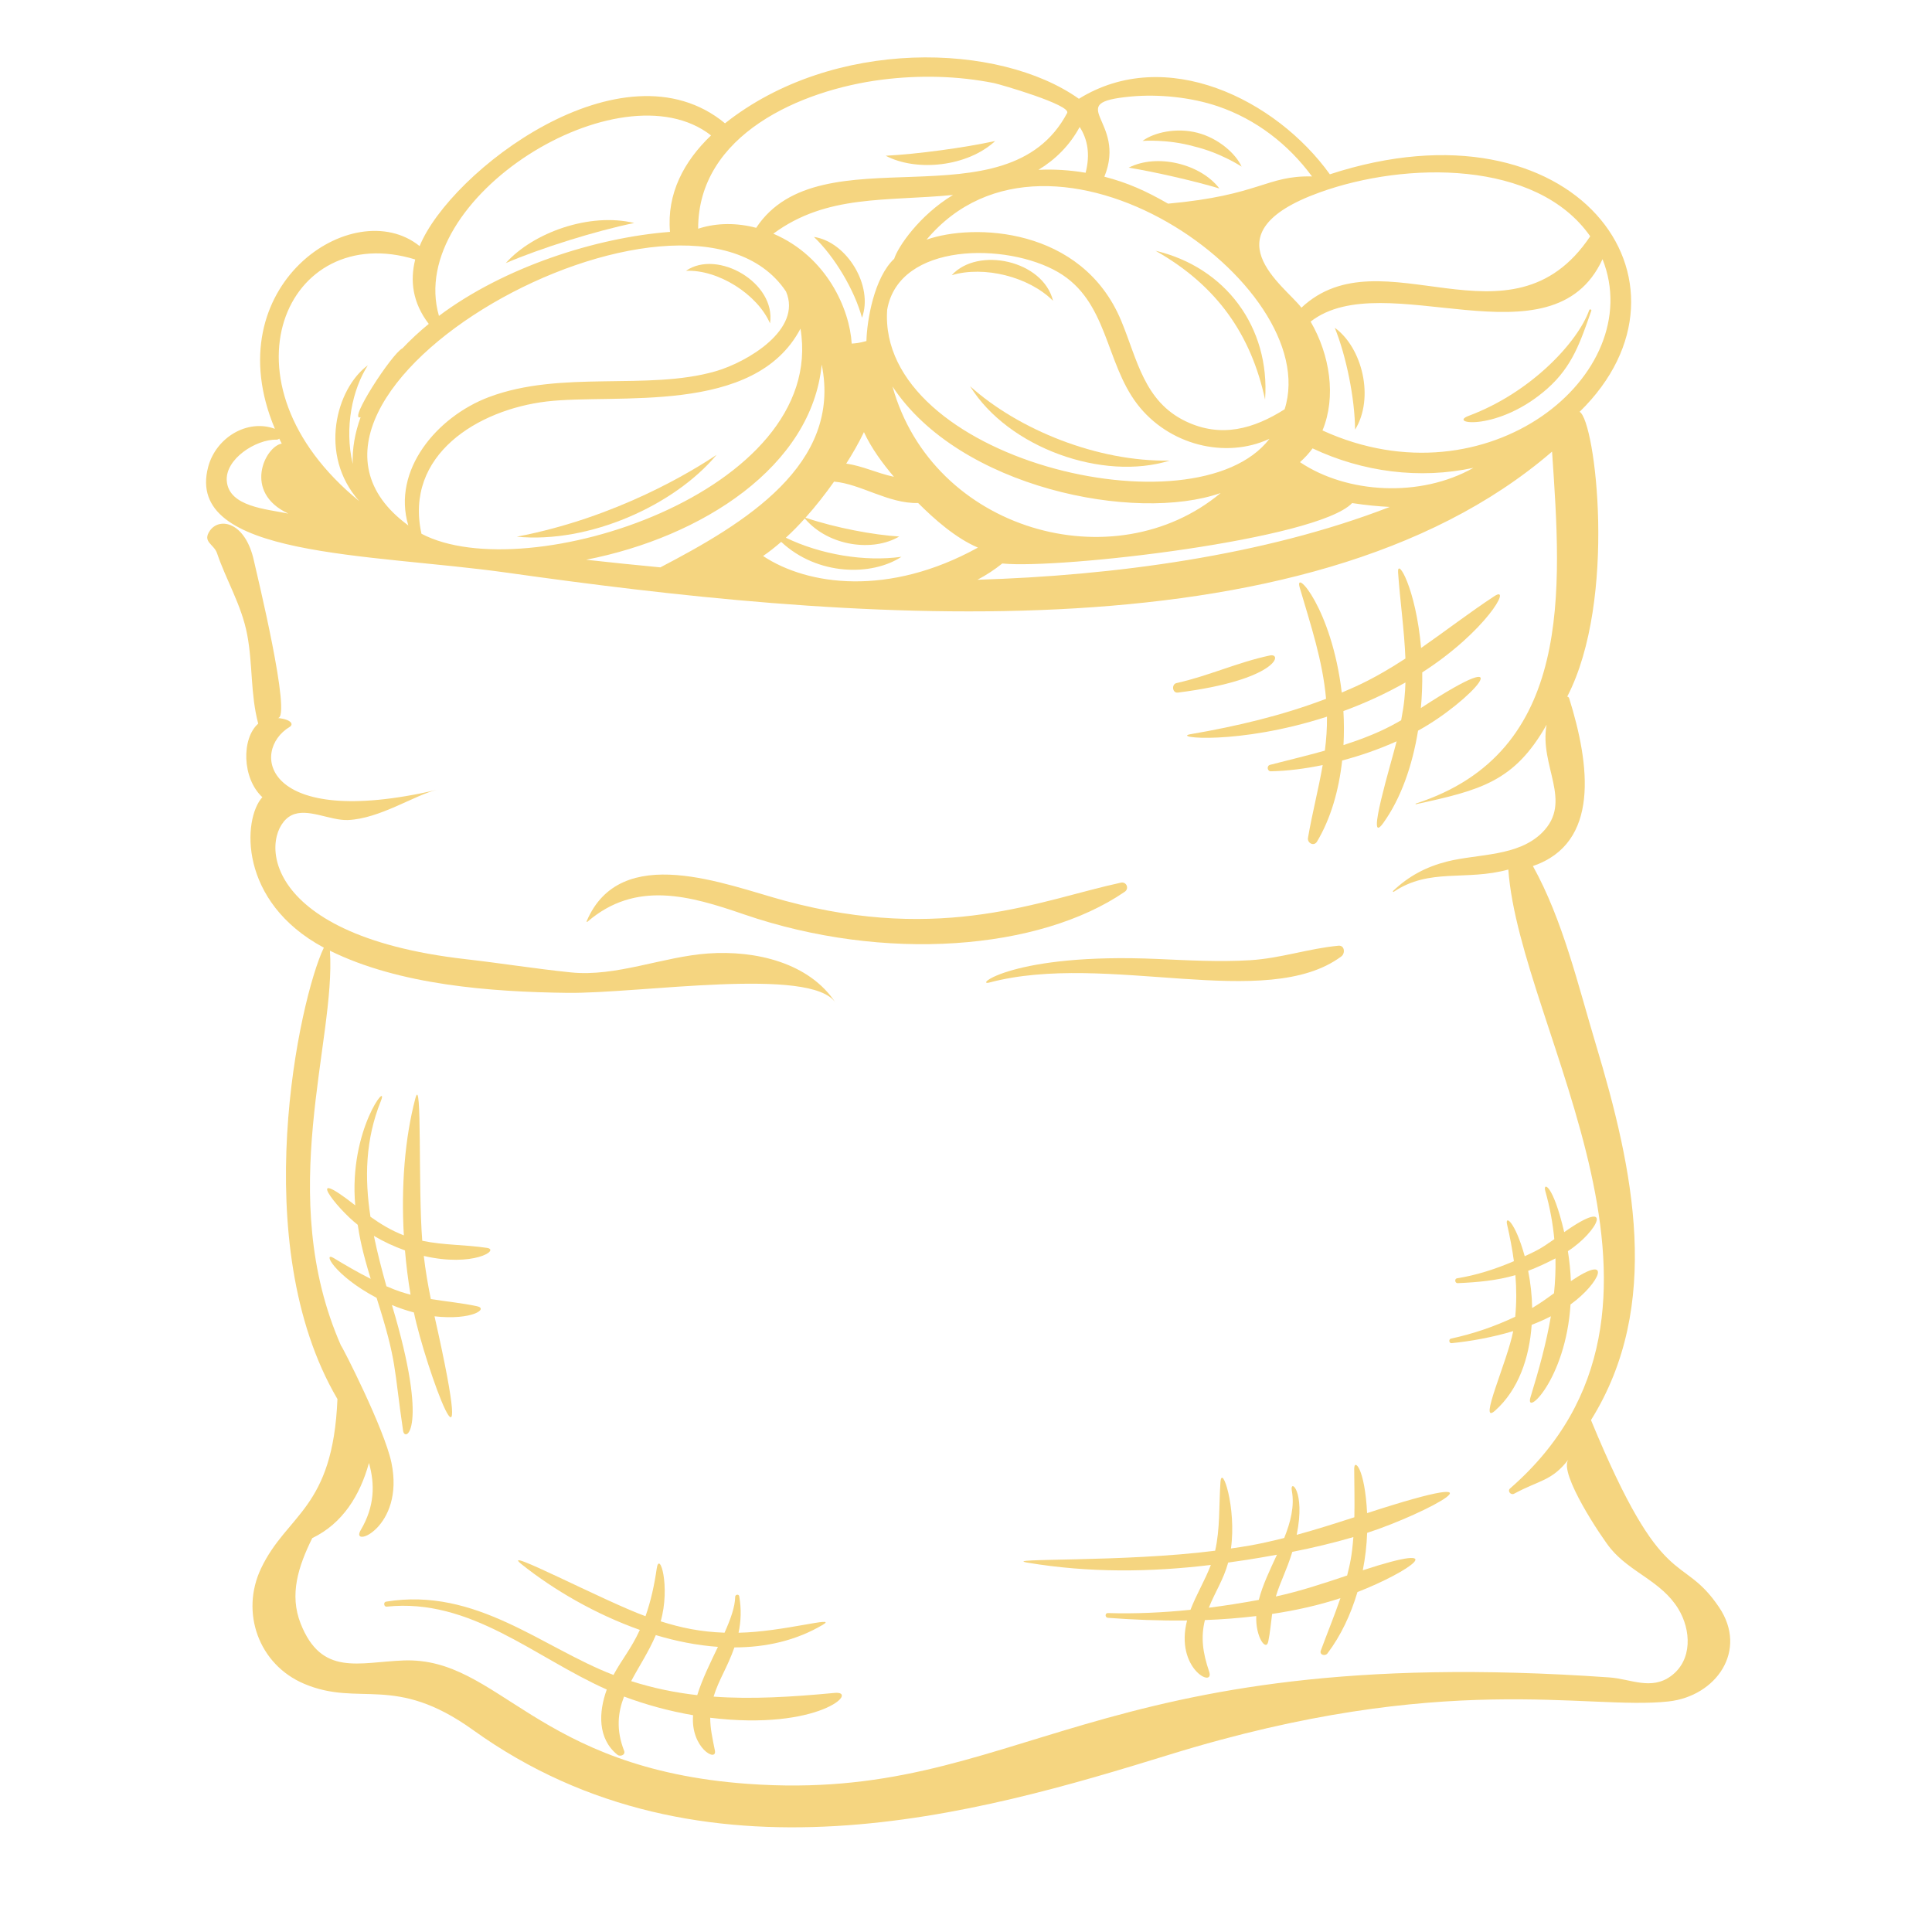 <svg xmlns="http://www.w3.org/2000/svg" id="svg29" version="1.0" preserveAspectRatio="xMidYMid meet" height="1024" viewBox="0 0 768 768" zoomAndPan="magnify" width="1024">
  
  <defs id="defs1">
    <clipPath id="f086325897">
      <path id="path1" clip-rule="nonzero" d="M 708.73 21.094 L 739.719 21.094 L 739.719 52.082 L 708.73 52.082 Z M 708.73 21.094"></path>
    </clipPath>
  </defs>
  <path id="path3" fill-rule="nonzero" fill-opacity="1" d="M 205.43 213.344 C 234.164 216.125 267.957 200.992 284.859 180.801 C 275.391 187.133 245.273 205.75 205.43 213.344" fill="#f5d580"></path>
  <path id="path4" fill-rule="nonzero" fill-opacity="1" d="M 306.094 128.543 C 308.594 112.422 285.191 98.965 272.684 107.648 C 285.473 107.098 301.062 116.961 306.094 128.543" fill="#f5d580"></path>
  <path id="path5" fill-rule="nonzero" fill-opacity="1" d="M 459.336 99.684 C 483.832 113.523 497.34 133.113 502.891 158.855 C 504.93 130.082 487.164 106.234 459.336 99.684" fill="#f5d580"></path>
  <path id="path6" fill-rule="nonzero" fill-opacity="1" d="M 530.59 130.289 C 535.121 141.422 538.59 158.441 538.66 170.801 C 546.449 158.18 541.523 138.184 530.59 130.289" fill="#f5d580"></path>
  <path id="path7" fill-rule="nonzero" fill-opacity="1" d="M 484.715 74.918 C 477.406 65.273 460.109 60.828 448.664 66.648 C 458.523 68.223 474.863 71.949 484.715 74.918" fill="#f5d580"></path>
  <path id="path8" fill-rule="nonzero" fill-opacity="1" d="M 474.625 58.195 C 485.27 60.734 493.559 66.234 493.559 66.234 C 491.234 61.098 484.434 54.984 476.031 52.789 C 467.617 50.613 458.703 52.652 454.184 56.016 C 454.184 56.016 464.098 55.234 474.625 58.195" fill="#f5d580"></path>
  <path id="path9" fill-rule="nonzero" fill-opacity="1" d="M 323.535 94.176 C 331.68 101.891 339.711 115.293 342.656 126.312 C 347.281 113.66 336.648 96.121 323.535 94.176" fill="#f5d580"></path>
  <path id="path10" fill-rule="nonzero" fill-opacity="1" d="M 252.117 88.645 C 234.359 84.355 211.875 92.465 201.066 104.578 C 215.117 98.57 237.004 91.727 252.117 88.645" fill="#f5d580"></path>
  <path id="path11" fill-rule="nonzero" fill-opacity="1" d="M 385.605 153.516 C 400.852 178.09 438.488 191.359 464.98 183.09 C 436.395 183.633 404.891 170.855 385.605 153.516" fill="#f5d580"></path>
  <path id="path12" fill-rule="nonzero" fill-opacity="1" d="M 418.598 119.574 C 414.648 103.453 388.699 97.934 378.324 109.391 C 391.199 105.547 409.016 109.992 418.598 119.574" fill="#f5d580"></path>
  <path id="path13" fill-rule="nonzero" fill-opacity="1" d="M 395.602 56.047 C 383.523 58.715 364.484 61.285 352.07 61.91 C 364.477 68.398 384.668 66.234 395.602 56.047" fill="#f5d580"></path>
  <path id="path14" fill-rule="nonzero" fill-opacity="1" d="M 631.73 123.293 C 627.41 135.57 609.051 155.867 583.805 165.312 C 575.109 168.574 595.805 171.551 615.082 154.492 C 625.152 145.578 628.273 135.738 632.574 123.52 C 632.754 123 631.918 122.773 631.73 123.293" fill="#f5d580"></path>
  <path id="path15" fill-rule="nonzero" fill-opacity="1" d="M 445.57 350.871 C 414.098 357.652 375.254 375.094 312.051 358.078 C 288.422 351.715 246.723 334.449 233.203 366.191 C 233.121 366.391 233.328 366.578 233.508 366.422 C 252.691 349.863 274.184 356.059 295.648 363.441 C 351.656 382.719 413.242 377.719 447.102 354.496 C 448.953 353.227 447.82 350.395 445.57 350.871" fill="#f5d580"></path>
  <path id="path16" fill-rule="nonzero" fill-opacity="1" d="M 525.707 171.113 C 531.246 157.742 528.695 141.121 520.988 127.844 C 550.23 105.027 617.016 146.566 637.031 103.027 C 655.227 148.871 591.41 201.137 525.707 171.113 Z M 516.762 183.715 C 518.668 182.027 520.344 180.195 521.77 178.238 C 541.672 187.641 564.363 190.59 585.734 185.965 C 564.551 197.961 535.371 196.211 516.762 183.715 Z M 388.551 230.465 C 392.094 228.602 395.395 226.434 398.414 223.996 C 421.168 226.309 523.695 214.508 537.496 199.98 C 542.973 200.816 547.836 201.285 552.469 201.512 C 502.398 220.934 442.445 228.82 388.551 230.465 Z M 303.332 221.02 C 305.855 219.309 308.227 217.395 310.539 215.395 C 324.934 228.891 346.531 229.09 358.34 221.332 C 343.738 223.383 326.254 220.457 312.383 213.75 C 315.02 211.344 317.527 208.781 319.922 206.105 C 329.41 217.281 347.105 219.426 357.457 213.27 C 347.387 212.656 332.336 209.887 320.195 205.793 C 324.277 201.223 328.078 196.379 331.555 191.453 C 342.117 192.328 353.195 200.285 364.973 199.949 C 371.367 206.355 379.93 213.938 388.738 217.676 C 353.301 237.266 321.016 232.766 303.332 221.02 Z M 232.984 222.508 C 279.258 213.469 322.684 185.32 326.641 144.91 C 334.742 184.695 296.055 208.031 262.5 225.539 C 252.648 224.609 242.816 223.59 232.984 222.508 Z M 167.543 212.176 C 160.629 180.84 189.922 162.875 217.238 159.605 C 244.859 156.305 299.938 165.398 318.203 130.645 C 328.961 195.617 209.074 234.09 167.543 212.176 Z M 312.445 115.867 C 319.016 131.051 296.906 143.996 284.473 147.578 C 257.355 155.418 223.125 146.984 194.297 157.867 C 173.688 165.648 155.754 186.934 162.305 208.863 C 91.355 157.055 272.508 56.258 312.445 115.867 Z M 165.055 103.141 C 162.918 111.648 164.023 120.387 170.438 128.758 C 166.723 131.789 163.23 135.027 159.973 138.465 C 155.816 140.484 138.031 167.875 143.352 165.836 C 141.09 172.113 139.969 178.352 140.227 184.445 C 136.758 169.855 140.176 154.641 146.215 145.215 C 133.699 154.348 126.398 180.871 142.82 199.223 C 84.781 151.898 113.848 87.395 165.055 103.141 Z M 90.168 191.391 C 89.27 182.484 101.863 174.562 109.859 174.781 C 110.309 174.789 110.691 174.625 111.004 174.375 C 111.328 175.031 111.66 175.676 111.996 176.332 C 105.391 177.477 96.406 195.703 114.629 204.168 C 105.945 202.355 91.176 201.449 90.168 191.391 Z M 282.652 53.832 C 271.82 64.172 265.02 76.992 266.332 92.176 C 236.883 94.426 200.367 106.16 174.488 125.574 C 160.984 78.844 246.547 25.578 282.652 53.832 Z M 350.633 31.668 C 365.359 29.805 380.566 30.117 395.133 33.031 C 397.301 33.461 425.898 41.707 424.211 44.914 C 400.152 90.363 326.098 51.902 300.594 90.562 C 293.004 88.562 285.016 88.477 277.527 90.914 C 277.445 53.527 318.297 35.773 350.633 31.668 Z M 429.188 50.477 C 432.363 55.371 433.426 61.379 431.551 68.672 C 425.324 67.617 419.023 67.203 412.797 67.516 C 419.523 63.434 425.199 57.852 429.188 50.477 Z M 449.621 38.363 C 460.648 37.344 473.594 38.676 484.133 42.262 C 499.305 47.426 512.156 57.371 521.539 70.137 C 503.398 69.703 500.922 77.648 464.324 80.957 C 455.566 75.918 448.309 72.648 439 70.242 C 448.195 47.738 421.785 40.949 449.621 38.363 Z M 471.367 167.488 C 454.746 159.543 452.078 142.828 445.695 127.5 C 430.105 90.082 386.781 88.738 368.316 95.27 C 417.648 36.469 526.527 112.867 510.656 162.699 C 498.43 170.438 485.477 174.227 471.367 167.488 Z M 352.664 123.137 C 357.32 96.176 400.301 96.352 420.605 108.18 C 440.395 119.699 439.301 143.934 452.059 160.625 C 464.48 176.852 487.027 182.602 504.629 174.438 C 475.156 212.875 348.613 182.309 352.664 123.137 Z M 354.777 153.617 C 381.312 194.004 451.434 207.836 485.227 195.984 C 443.02 231.223 370.785 211.137 354.777 153.617 Z M 307.406 92.895 C 328.672 77.188 352.25 80.094 378.836 77.5 C 365.422 85.574 356.883 98.227 355.457 102.871 C 347.449 110.348 344.613 127.457 344.418 135.57 C 341.305 136.402 340.273 136.465 338.562 136.59 C 337.785 123.125 328.848 102.078 307.406 92.895 Z M 343.43 171.77 C 346.344 178.133 350.926 184.328 355.352 189.535 C 348.199 187.984 343.168 185.289 336.387 184.289 C 338.855 180.426 341.336 176.164 343.43 171.77 Z M 632.137 93.926 C 600.469 141.246 549.355 92.246 517.332 122.312 C 510.812 113.629 479.281 92.84 524.551 76.5 C 558.832 64.121 610.832 63.504 632.137 93.926 Z M 683.344 638.887 C 668.203 616.465 661.496 634.887 632.441 564.508 C 660.934 518.809 649.312 464.812 634.348 415.066 C 627.316 391.695 621.316 365.828 609.352 344.27 C 635.98 335.188 632.098 304.207 623.754 277.535 C 623.641 277.172 623.328 276.984 622.996 276.91 C 642.957 238.367 634.199 167.324 627.93 163.699 C 680.586 112.234 626.035 37.5 528.633 69.285 C 507.191 39.438 463.387 17.871 428.875 39.27 C 397.176 16.766 331.203 14.922 288.203 49.02 C 247.555 15.391 178.914 68.129 166.805 97.828 C 140.582 76.656 85.305 113.566 109.277 170.457 C 98.207 166.418 85.844 174.008 82.762 185.57 C 73.148 221.633 146.883 219.934 201.703 227.672 C 330.098 245.785 518.645 264.34 616.965 179.52 C 620.703 234.359 625.723 299.082 562.789 319.434 C 562.625 319.484 562.695 319.734 562.863 319.691 C 588.461 314.102 601.98 310.766 614.789 288.105 C 611.801 304.539 625.441 318.59 613.039 330.973 C 603.395 340.582 587.547 339.355 575.184 342.477 C 566.914 344.582 559.938 348.27 553.773 354.172 C 553.594 354.34 553.824 354.652 554.031 354.508 C 568.309 344.895 582.734 350.301 599.582 345.656 C 604.199 409.953 682.242 520.301 600.27 591.688 C 599.094 592.707 600.594 594.48 601.875 593.781 C 612.027 588.281 616.758 588.836 623.473 580.203 C 619.414 585.43 636.773 611.359 640.211 615.535 C 648.176 625.199 660.402 628.48 667.16 639.551 C 672.273 647.957 672.848 659.941 664.234 666.254 C 656.32 672.043 648.207 667.387 639.711 666.797 C 431.938 652.246 405.965 716.887 297.367 709.117 C 212.668 703.078 198.422 658.621 160.398 660.059 C 142.559 660.734 127.844 666.484 119.516 645.406 C 114.941 633.844 118.586 622.629 124.129 611.422 C 136.207 605.621 143.113 594.418 146.664 581.555 C 149.07 590.012 148.965 598.789 143.395 608.227 C 138.906 615.828 160.992 607.309 155.598 581.43 C 152.816 568.07 136 535.086 135.551 534.891 C 109.223 475.133 133.605 413.699 131.145 377.918 C 158.867 391.602 195.152 394.301 225.539 394.676 C 254.355 395.02 322.609 384.043 332.172 398.641 C 321.746 382.719 300.406 377.68 281.434 379.023 C 263.457 380.301 244.973 388.363 227.027 386.551 C 213.262 385.156 198.902 382.855 184.914 381.262 C 100.551 371.605 103.672 330.074 115.91 324.078 C 122.211 320.984 131.23 326.273 138.352 325.973 C 150.984 325.441 164.973 315.996 173.5 314.016 C 104.422 330.035 99.477 298.363 115.141 288.961 C 116.773 287.98 115.941 285.98 110.371 285.41 C 116.234 286.012 101.902 227.328 100.934 222.883 C 97.57 207.5 87.305 205.469 83.461 210.918 C 80.262 215.445 85.043 216.25 86.281 219.926 C 89.887 230.609 96.02 240.504 98.25 252.219 C 100.52 264.09 99.508 275.848 102.645 287.66 C 95.969 293.5 96.164 309.402 104.289 316.891 C 96.438 325.523 94.688 358.453 128.73 376.711 C 119.004 397.059 97.758 494.242 134.137 556.145 C 132.344 600.02 114.109 601.676 103.758 623.492 C 95.477 640.938 102.82 661.691 120.91 669.336 C 143.07 678.719 156.703 665.191 188.051 687.707 C 278.984 753.043 389.043 720.926 464.941 697.477 C 574.258 663.691 631.023 679.918 663.246 676.355 C 682.262 674.262 694.957 656.07 683.344 638.887" fill="#f5d580"></path>
  <path id="path23" fill-rule="nonzero" fill-opacity="1" d="M 160.984 497.055 C 161.484 502.961 162.223 508.855 163.199 514.656 C 160.41 513.883 158.742 513.5 153.609 511.312 C 151.754 504.73 149.984 497.918 148.633 491.285 C 152.496 493.586 156.691 495.516 160.984 497.055 Z M 149.703 515.914 C 157.984 541.941 156.473 543.355 160.242 568.789 C 160.93 573.422 170.762 568.602 155.797 518.777 C 158.648 519.957 161.578 520.945 164.535 521.727 C 168.949 543.18 190.652 602.781 172.73 523.258 C 187.602 524.922 194.289 520.246 189.652 519.258 C 183.539 517.945 177.375 517.383 171.262 516.395 C 170.105 510.762 169.137 505.055 168.461 499.254 C 188.039 503.812 198.859 496.855 193.59 496.055 C 184.84 494.734 176.363 495.023 167.855 493.223 C 166.148 472.094 167.836 426.355 165.105 436.645 C 160.91 452.484 159.422 471.676 160.535 491.078 C 155.59 489.172 151.309 486.578 147.258 483.684 C 144.914 468.375 145.195 453.066 151.383 437.707 C 154.871 429.008 138.531 449.004 141.215 479.145 C 120.316 462.73 133.512 480.102 142.195 486.871 C 143.039 492.117 143.914 497.066 147.359 508.363 C 142.32 505.836 137.438 502.992 132.656 500.098 C 128.023 497.273 132.887 507.012 149.703 515.914" fill="#f5d580"></path>
  <path id="path24" fill-rule="nonzero" fill-opacity="1" d="M 277.164 673.844 C 268.375 672.855 259.676 671.074 250.898 668.273 C 254.062 662.273 257.773 656.828 260.699 649.977 C 268.852 652.434 277.164 654.07 285.391 654.652 C 282.379 660.934 279.121 667.535 277.164 673.844 Z M 331.754 672.961 C 314.645 674.574 298.938 675.543 283.66 674.438 C 285.766 667.586 289.035 663.086 291.941 654.871 C 304.355 654.852 316.395 652.227 327.152 645.832 C 333.293 642.176 311.289 648.715 293.586 649.039 C 294.574 644.344 294.754 639.688 293.848 634.512 C 293.691 633.586 292.262 633.844 292.254 634.73 C 292.191 638.781 290.398 643.695 288.016 649.027 C 278.258 648.664 270.84 647.082 262.637 644.508 C 266.594 630.555 262.125 616.09 261.043 623.598 C 260.137 629.906 258.762 636.363 256.594 642.469 C 240.121 636.469 197.516 613.996 207.418 621.879 C 220.125 632.012 236.684 641.664 254.344 647.914 C 250.867 655.477 247.461 659.215 243.867 665.816 C 215.676 655.059 189.328 630.805 153.441 636.688 C 152.328 636.875 152.578 638.781 153.703 638.668 C 187.102 635.156 212.449 658.84 241.203 671.617 C 237.922 680.625 237.516 691.121 245.422 697.539 C 246.504 698.422 248.742 697.641 248.098 695.977 C 244.848 687.613 245.609 680.812 248.066 674.406 C 256.617 677.605 265.926 680.176 275.516 681.824 C 274.445 694.797 285.172 700.777 284.172 695.809 C 283.254 691.27 282.328 687.156 282.316 682.832 C 325.609 688.102 341.867 671.992 331.754 672.961" fill="#f5d580"></path>
  <path id="path25" fill-rule="nonzero" fill-opacity="1" d="M 535.504 626.285 C 526.195 629.41 516.855 632.531 507.168 634.625 C 508.969 628.66 511.387 624.473 513.719 616.891 C 521.82 615.297 529.988 613.359 537.984 611.016 C 537.391 618.777 536.629 621.785 535.504 626.285 Z M 500.391 635.98 C 493.828 637.188 487.207 638.25 480.531 639.094 C 482.883 633.074 486.434 627.805 488.215 621.148 C 492.859 620.492 497.527 619.848 507.605 618.027 C 504.824 624.066 501.898 630.074 500.391 635.98 Z M 543.441 601.488 C 542.555 583.629 538.309 579.672 538.316 583.848 C 538.34 590.344 538.527 596.75 538.379 603.133 C 530.797 605.59 523.188 608.008 515.457 610.121 C 519.062 592.438 512.605 587.68 513.523 592.594 C 514.656 598.77 513.012 605.059 510.5 611.371 C 499.098 614.234 494.348 614.797 489.32 615.547 C 491.602 599.32 485.652 581.617 485.145 589.242 C 484.527 598.438 485.02 607.82 483.039 616.434 C 446.715 621.098 397.102 619.266 408.516 621.191 C 432.688 625.23 457.098 625.023 481.332 622.086 C 479.008 628.211 475.668 633.625 473.23 639.918 C 462.293 641.039 451.297 641.551 440.414 641.219 C 439.176 641.176 439.207 643.02 440.414 643.113 C 450.359 643.863 460.992 644.301 471.875 644.164 C 466.938 663.379 482.977 671.293 480.656 664.492 C 478.031 656.797 477.312 650.738 478.969 644 C 485.746 643.758 492.59 643.219 499.379 642.414 C 499.055 650.758 503.316 656.621 504.16 652.516 C 504.91 648.871 505.191 645.219 505.691 641.562 C 514.988 640.176 524.133 638.145 532.84 635.293 C 530.445 642.312 527.602 649.164 525.027 656.172 C 524.426 657.84 526.77 658.465 527.664 657.285 C 532.934 650.332 536.934 641.895 539.609 632.867 C 560.375 624.793 577.965 612.34 541.734 624.211 C 542.703 619.297 543.285 614.309 543.461 609.34 C 567.227 601.645 603.762 581.855 543.441 601.488" fill="#f5d580"></path>
  <path id="path26" fill-rule="nonzero" fill-opacity="1" d="M 618.328 500.223 C 618.422 504.887 618.215 509.488 617.746 514.082 C 614.926 516.156 612.07 518.184 609.062 519.945 C 608.977 514.945 608.414 509.969 607.469 505.18 C 611.258 503.73 615.184 501.875 618.328 500.223 Z M 576.777 532.121 C 575.777 532.34 575.977 534.035 577.027 533.93 C 584.285 533.203 592.98 531.703 601.52 529.141 C 599.211 541.18 587.348 566.965 594.312 560.758 C 603.531 552.562 607.945 539.91 608.863 526.641 C 611.488 525.633 614.039 524.508 616.496 523.246 C 614.715 533.723 611.82 544.242 608.426 555.312 C 605.863 563.684 622.391 548.656 624.309 518.539 C 636.129 510.02 641.273 497.848 624.441 509.27 C 624.297 505.281 623.891 501.293 623.266 497.348 C 635.273 489.598 642.168 475.426 621.797 489.797 C 617.289 470.406 613.258 469.863 614.27 473.414 C 616.141 480.02 617.277 486.371 617.859 492.586 C 612.07 496.691 610.738 497.18 606.102 499.367 C 602.25 485.484 598.188 482.871 599.086 486.754 C 600.207 491.609 601.156 496.473 601.801 501.336 C 594.523 504.461 586.816 506.949 579.184 508.145 C 578.09 508.324 578.348 510.125 579.434 510.074 C 587.523 509.73 594.961 509.031 602.395 506.898 C 602.855 512.363 602.863 517.871 602.324 523.422 C 594.156 527.297 585.68 530.203 576.777 532.121" fill="#f5d580"></path>
  <path id="path27" fill-rule="nonzero" fill-opacity="1" d="M 393.344 390.559 C 439.988 378.188 503.379 402.348 533.203 380.188 C 534.797 379.012 534.57 375.711 532.059 375.938 C 520.156 377.055 509.062 380.957 496.953 381.699 C 484.676 382.438 472.387 381.75 460.117 381.207 C 402.445 378.656 386.938 392.27 393.344 390.559" fill="#f5d580"></path>
  <path id="path28" fill-rule="nonzero" fill-opacity="1" d="M 558.688 271.289 C 558.52 275.91 558.293 279.422 556.988 286.305 C 552.355 288.992 546.211 292.281 534.059 296.176 C 534.297 291.711 534.297 287.18 534.027 282.66 C 542.578 279.535 550.879 275.723 558.688 271.289 Z M 527.496 284.887 C 527.551 289.5 527.227 293.988 526.652 298.395 C 519.469 300.414 512.199 302.145 504.855 304.039 C 503.441 304.406 503.723 306.633 505.199 306.602 C 511.555 306.477 518.562 305.613 525.789 304.125 C 524.125 313.746 521.645 323.148 519.945 333.055 C 519.594 335.137 522.32 336.574 523.531 334.555 C 528.977 325.441 532.215 314.215 533.527 302.312 C 540.828 300.383 548.191 297.824 555.18 294.688 C 553.023 303.375 542.648 337.176 549.824 327.223 C 556.875 317.441 561.426 304.395 563.695 290.449 C 584.797 278.961 606.656 254.094 564.82 281.461 C 565.25 276.746 565.426 271.996 565.363 267.289 C 590.691 251.023 601.293 232.223 594.004 237.004 C 583.941 243.629 574.609 250.844 564.906 257.582 C 562.82 233.723 555.324 221.309 555.762 227.609 C 556.562 239.098 558.23 250.367 558.676 261.781 C 546.816 269.516 539.766 272.609 533.371 275.309 C 529.371 241.605 514.312 225.559 516.656 233.559 C 521 248.398 525.746 262.434 527.133 277.785 C 509.793 284.41 491.539 288.719 473.312 291.844 C 465.273 293.211 492.008 296.355 527.496 284.887" fill="#f5d580"></path>
  <path id="path29" fill-rule="nonzero" fill-opacity="1" d="M 504.742 260.57 C 492.203 263.215 480.289 268.734 467.68 271.539 C 465.605 271.996 466.012 275.598 468.199 275.316 C 507.617 270.359 510.168 259.426 504.742 260.57" fill="#f5d580"></path>
</svg>
